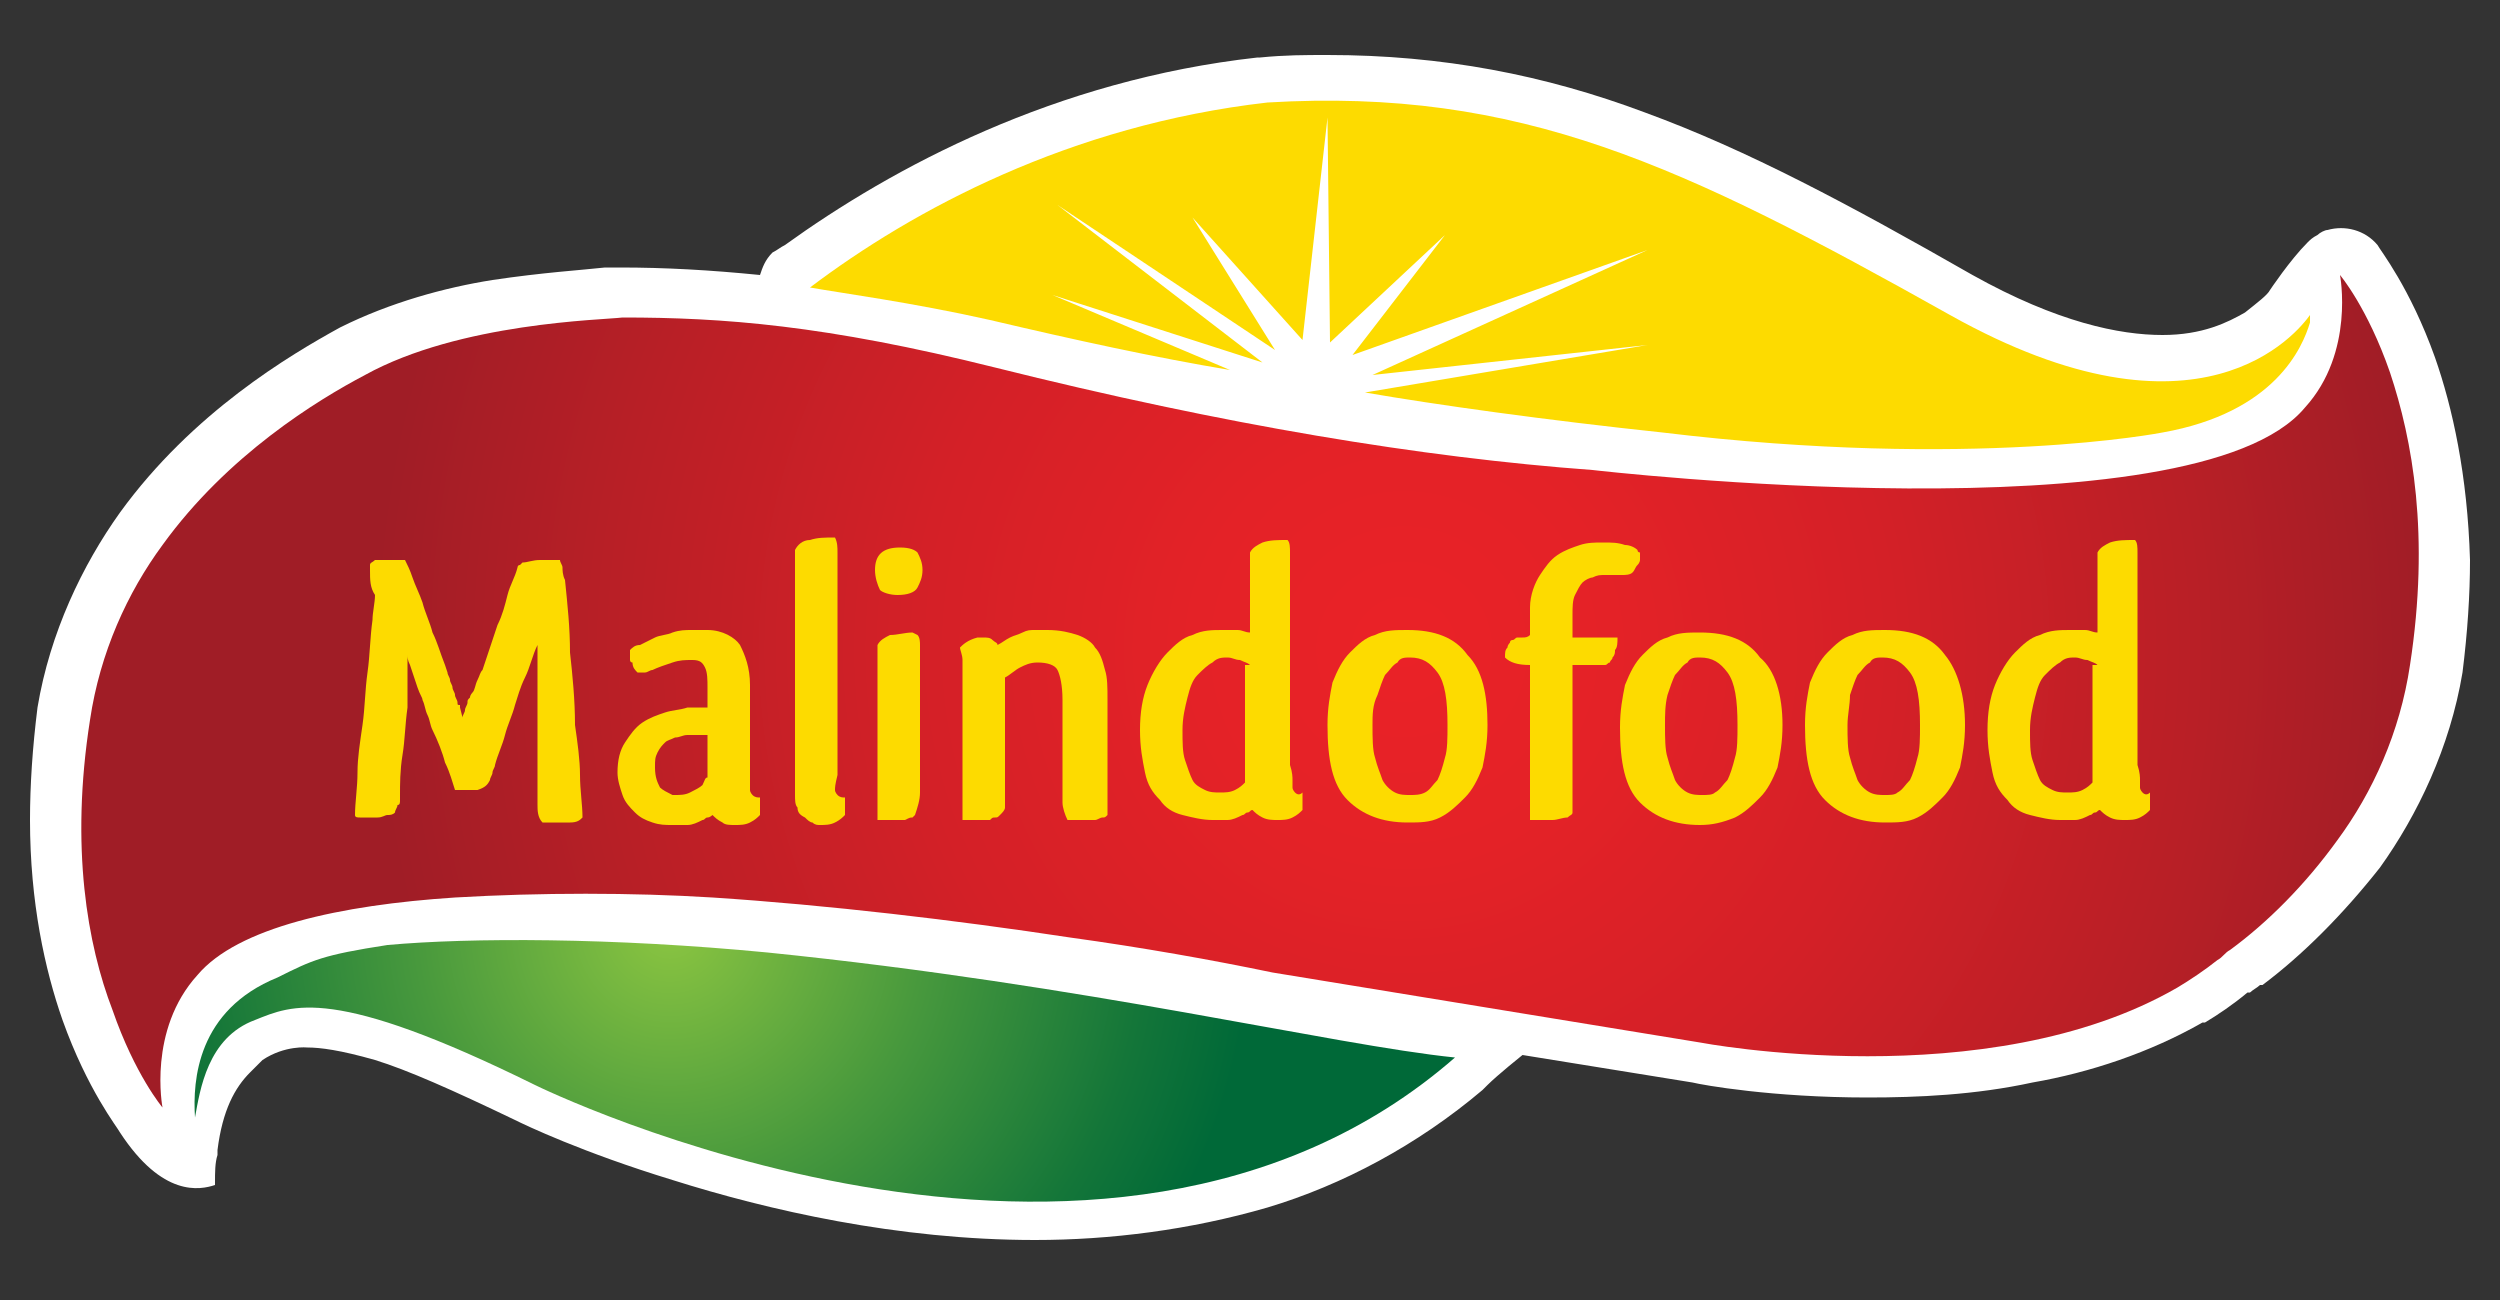 <?xml version="1.0" encoding="utf-8"?>
<!-- Generator: Adobe Illustrator 24.1.0, SVG Export Plug-In . SVG Version: 6.00 Build 0)  -->
<svg version="1.1" id="Layer_1" xmlns="http://www.w3.org/2000/svg" xmlns:xlink="http://www.w3.org/1999/xlink" x="0px" y="0px"
	 viewBox="0 0 100 52" style="enable-background:new 0 0 100 52;" xml:space="preserve">
<rect x="0" y="0" width="100" height="52" fill="#333333" stroke="none"/>
<style type="text/css">
	.st0{fill:#FFFFFF;}
	.st1{fill:#FDDB00;}
	.st2{fill:url(#SVGID_1_);}
	.st3{fill:url(#SVGID_2_);}
</style>
<g>
	<path class="st0" d="M97.4,14.3c-1-2.8-2.2-4.3-2.3-4.5c-0.5-0.6-1.3-0.8-2-0.6c0,0,0,0,0,0c-0.1,0-0.3,0.1-0.4,0.2
		c-0.2,0.1-0.3,0.2-0.4,0.3c-0.7,0.7-1.5,1.9-1.5,1.9c-0.1,0.2-0.5,0.5-1,0.9c-0.7,0.4-1.7,0.9-3.3,0.9c-1.7,0-4.2-0.5-7.6-2.4
		C74,8.2,69.9,6,65.8,4.5c-4-1.5-8.1-2.3-12.7-2.3c-0.9,0-1.7,0-2.7,0.1l-0.1,0c-8.1,0.9-14.6,4.4-18.9,7.5
		c-0.2,0.1-0.3,0.2-0.5,0.3c-0.3,0.3-0.4,0.6-0.5,0.9c-2-0.2-3.8-0.3-5.6-0.3l-0.2,0c0,0-0.2,0-0.4,0c-0.9,0.1-2.5,0.2-4.5,0.5
		c-1.9,0.3-4.1,0.9-6.1,1.9l0,0c0,0,0,0,0,0l0,0l0,0c0,0,0,0,0,0c-2,1.1-5.9,3.4-8.8,7.4c-1.5,2.1-2.8,4.8-3.3,7.8
		c-0.2,1.6-0.3,3.1-0.3,4.5c0,3.3,0.6,6,1.3,8c1,2.8,2.2,4.3,2.3,4.5c1.7,2.6,3.2,2.3,3.8,2.1c0,0,0-0.1,0-0.1c0-0.4,0-0.8,0.1-1.1
		c0-0.1,0-0.1,0-0.2c0,0,0,0,0,0c0.2-1.6,0.7-2.5,1.3-3.1h0c0,0,0,0,0.1-0.1c0,0,0,0,0,0c0,0,0,0,0.1-0.1c0,0,0,0,0,0
		c0,0,0,0,0.1-0.1c0,0,0,0,0,0c0,0,0,0,0.1-0.1l0,0c0,0,0,0,0.1-0.1c0,0,0,0,0,0c0.9-0.6,1.8-0.5,1.8-0.5c0.5,0,1.3,0.1,2.7,0.5
		c1.3,0.4,3.1,1.2,5.6,2.4c0,0,0,0,0,0c0.4,0.2,2.7,1.3,6.3,2.4c3.8,1.2,9,2.4,14.5,2.4c3,0,6.2-0.4,9.3-1.3c3-0.9,6-2.5,8.6-4.7
		c0,0,0,0,0,0c0,0,0.1-0.1,0.2-0.2c0,0,0,0,0,0c0,0,0,0,0,0c0.4-0.4,1.4-1.2,1.4-1.2l6.8,1.1c0.4,0.1,3.2,0.6,7,0.6
		c2,0,4.3-0.1,6.6-0.6c2.3-0.4,4.7-1.2,6.8-2.4l0.1,0c0.5-0.3,1.1-0.7,1.7-1.2l0.1,0c0.1-0.1,0.3-0.2,0.4-0.3l0.1,0
		c1.6-1.2,3.2-2.8,4.7-4.7c1.5-2.1,2.8-4.8,3.3-7.8c0.2-1.6,0.3-3.1,0.3-4.5C98.7,19,98.1,16.3,97.4,14.3z"/>
	<path class="st1" d="M32.4,11.5C32.3,11.5,32.5,11.5,32.4,11.5L32.4,11.5z M92.4,12.6c-0.5,0.7-4.4,5.6-14.4,0
		c-10.7-6-17.2-9.1-27.3-8.5C42.8,5,36.5,8.4,32.4,11.5c1.1,0.2,4.1,0.6,7.2,1.3c0,0,0,0,0,0c3.4,0.8,6.6,1.5,9.6,2l-7.1-3l8.4,2.7
		l-8.2-6.3L51,14l-3.3-5.3l4.4,4.9l1-8.9l0.1,9l4.6-4.3l-3.7,4.8L65.9,10l-11,5l11-1.2l-11.3,1.9c2.9,0.5,7.2,1.1,11.9,1.6l0,0
		c12.4,1.5,20,0,20,0l0,0c4.5-0.8,5.6-3.4,5.9-4.4C92.4,12.8,92.4,12.7,92.4,12.6C92.4,12.5,92.4,12.6,92.4,12.6z"/>
	<radialGradient id="SVGID_1_" cx="26.804" cy="37.07" r="25.233" gradientUnits="userSpaceOnUse">
		<stop  offset="0" style="stop-color:#8BC541"/>
		<stop  offset="0.403" style="stop-color:#48993D"/>
		<stop  offset="0.751" style="stop-color:#147639"/>
		<stop  offset="0.921" style="stop-color:#006938"/>
	</radialGradient>
	<path class="st2" d="M30.7,38.1c-6.2-0.6-11.9-0.6-15.2-0.3c-2.6,0.4-3,0.6-4.4,1.3c-3.2,1.3-3.4,4.1-3.3,5.6
		c0.2-1.1,0.5-3.2,2.4-3.9c1.5-0.6,3.1-1.4,11.2,2.6l0,0c0,0,22.7,11.2,36.8-1.1c0,0,0,0,0,0C53.3,41.8,43.5,39.4,30.7,38.1z"/>
	<radialGradient id="SVGID_2_" cx="56.169" cy="25.98" r="41.201" gradientUnits="userSpaceOnUse">
		<stop  offset="0" style="stop-color:#EA2227"/>
		<stop  offset="0.205" style="stop-color:#E42227"/>
		<stop  offset="0.474" style="stop-color:#D42027"/>
		<stop  offset="0.779" style="stop-color:#B81F26"/>
		<stop  offset="1" style="stop-color:#A01D26"/>
	</radialGradient>
	<path class="st3" d="M92.2,16.4C92.2,16.4,92.2,16.4,92.2,16.4L92.2,16.4z M95.6,14.9c-0.9-2.6-2-3.9-2-3.9s0.6,3.1-1.4,5.3
		c-4.4,5.3-28.5,2.5-28.5,2.5l0,0C56.9,18.3,49,17,39.8,14.7c-6.8-1.7-10.9-2-14.9-2c-0.8,0.1-6.5,0.2-10.3,2.3
		c-1.9,1-5.5,3.2-8.1,6.8c-1.4,1.9-2.5,4.3-2.9,7c-0.8,5.1-0.1,9,0.9,11.6c0.9,2.6,2,3.9,2,3.9s-0.6-3.1,1.4-5.3c0,0,0,0,0,0
		c0,0,0,0,0,0c0,0,0,0,0,0c0,0,0,0,0,0c0,0,0,0,0,0c1.6-1.9,5.7-2.8,10.3-3.1l0,0c3.4-0.2,7.1-0.2,10.3,0c4.6,0.3,9.7,0.9,14.3,1.6
		c2.9,0.4,5.7,0.9,8.1,1.4l17.1,2.8c0,0,11.5,2.2,19.1-2.2c0.5-0.3,1.1-0.7,1.6-1.1c0.2-0.1,0.3-0.3,0.5-0.4c1.5-1.1,3-2.6,4.3-4.4
		c1.4-1.9,2.5-4.3,2.9-7C97.2,21.4,96.5,17.6,95.6,14.9z"/>
	<g>
		<path class="st1" d="M14.8,22.8c0-0.1,0-0.1,0-0.2c0-0.1,0.1-0.1,0.2-0.2c0,0,0.1,0,0.2,0c0,0,0,0,0,0c0,0,0,0,0,0
			c0.3,0,0.6,0,1,0c0.1,0.2,0.2,0.4,0.3,0.7c0.1,0.3,0.3,0.7,0.4,1c0.1,0.4,0.3,0.8,0.4,1.2c0.2,0.4,0.3,0.8,0.5,1.3l0,0l0,0l0,0
			l0.1,0.3c0,0.1,0.1,0.2,0.1,0.3c0,0.1,0.1,0.2,0.1,0.3c0,0.1,0.1,0.2,0.1,0.3c0,0.1,0.1,0.2,0.1,0.3c0,0.1,0,0.1,0.1,0.1
			c0,0,0,0.1,0,0.1l0,0l0.1,0.4c0-0.1,0.1-0.2,0.1-0.3c0-0.1,0.1-0.2,0.1-0.3c0-0.1,0-0.1,0.1-0.2c0-0.1,0.1-0.2,0.1-0.2
			c0.1-0.1,0.1-0.3,0.2-0.5c0.1-0.2,0.1-0.3,0.2-0.4c0.1-0.3,0.2-0.6,0.3-0.9c0.1-0.3,0.2-0.6,0.3-0.9c0.2-0.4,0.3-0.8,0.4-1.2
			c0.1-0.4,0.3-0.7,0.4-1.1c0,0,0,0,0,0c0,0,0,0,0,0l0,0c0,0,0-0.1,0.1-0.1c0,0,0.1-0.1,0.1-0.1c0.2,0,0.4-0.1,0.7-0.1
			c0.3,0,0.5,0,0.8,0c0,0.1,0.1,0.2,0.1,0.3c0,0.1,0,0.3,0.1,0.5c0.1,1,0.2,1.9,0.2,2.9c0.1,0.9,0.2,1.9,0.2,2.9v0
			c0.1,0.7,0.2,1.4,0.2,2c0,0.6,0.1,1.2,0.1,1.7c-0.1,0.1-0.2,0.2-0.5,0.2c-0.2,0-0.6,0-1.1,0c-0.2-0.2-0.2-0.5-0.2-0.7
			c0-0.1,0-0.1,0-0.2c0-0.1,0-0.1,0-0.2c0-0.1,0-0.2,0-0.2c0-0.1,0-0.2,0-0.3c0-0.1,0-0.2,0-0.4c0-0.1,0-0.3,0-0.4
			c0-0.2,0-0.4,0-0.5c0-0.2,0-0.4,0-0.6c0-0.1,0-0.2,0-0.3c0-0.1,0-0.2,0-0.2v0c0-0.1,0-0.1,0-0.2c0-0.1,0-0.2,0-0.2
			c0-0.2,0-0.4,0-0.7c0-0.3,0-0.5,0-0.8c0-0.1,0-0.2,0-0.3c0-0.1,0-0.2,0-0.3c0-0.1,0-0.2,0-0.3c0-0.1,0-0.2,0-0.3
			c-0.2,0.4-0.3,0.9-0.5,1.3c-0.2,0.4-0.3,0.8-0.4,1.1c-0.1,0.4-0.3,0.8-0.4,1.2c-0.1,0.4-0.3,0.8-0.4,1.2c0,0.1-0.1,0.2-0.1,0.3
			c0,0.1-0.1,0.2-0.1,0.3l0,0c-0.1,0.2-0.2,0.3-0.5,0.4c-0.1,0-0.2,0-0.4,0c-0.2,0-0.3,0-0.5,0c-0.1-0.3-0.2-0.7-0.4-1.1
			c-0.1-0.4-0.3-0.9-0.5-1.3c-0.1-0.2-0.1-0.4-0.2-0.6c-0.1-0.2-0.1-0.4-0.2-0.6c0-0.1-0.1-0.2-0.2-0.5c-0.1-0.3-0.2-0.6-0.3-0.9
			c-0.1-0.2-0.1-0.3-0.1-0.4c0-0.1,0-0.1,0-0.2c0,0,0-0.1,0-0.1c0,0,0-0.1,0-0.1v0.4c0,0.1,0,0.2,0,0.3c0,0.1,0,0.2,0,0.3
			c0,0.3,0,0.6,0,0.8c0,0.3,0,0.5,0,0.7c-0.1,0.7-0.1,1.3-0.2,1.9c-0.1,0.6-0.1,1.2-0.1,1.6c0,0,0,0.1,0,0.2c0,0.1,0,0.2-0.1,0.2
			c0,0.1-0.1,0.2-0.1,0.3c-0.1,0.1-0.2,0.1-0.3,0.1c-0.1,0-0.2,0.1-0.4,0.1c-0.1,0-0.2,0-0.3,0c-0.1,0-0.3,0-0.4,0
			c-0.1,0-0.2,0-0.2-0.1c0-0.5,0.1-1.1,0.1-1.7c0-0.6,0.1-1.2,0.2-1.9c0.1-0.7,0.1-1.4,0.2-2.1c0.1-0.7,0.1-1.4,0.2-2.1
			c0-0.3,0.1-0.7,0.1-1C14.8,23.5,14.8,23.2,14.8,22.8z"/>
		<path class="st1" d="M25.2,26.4c0-0.1,0-0.1,0-0.1c0,0,0-0.1,0-0.1c0-0.1,0-0.1,0-0.2c0.1-0.1,0.2-0.2,0.4-0.2
			c0.2-0.1,0.4-0.2,0.6-0.3c0.2-0.1,0.5-0.1,0.7-0.2c0.3-0.1,0.5-0.1,0.8-0.1c0.1,0,0.2,0,0.3,0c0.1,0,0.2,0,0.3,0
			c0.6,0,1.1,0.3,1.3,0.6c0.2,0.4,0.4,0.9,0.4,1.6v0.7c0,0.3,0,0.6,0,0.9c0,0.3,0,0.6,0,0.9c0,0.1,0,0.2,0,0.3c0,0.1,0,0.3,0,0.4
			c0,0.1,0,0.2,0,0.4c0,0.1,0,0.2,0,0.3c0,0.1,0,0.2,0,0.3c0,0.1,0.1,0.2,0.1,0.2c0.1,0.1,0.2,0.1,0.3,0.1c0,0.1,0,0.2,0,0.4
			c0,0.1,0,0.2,0,0.3c-0.1,0.1-0.2,0.2-0.4,0.3c-0.2,0.1-0.4,0.1-0.6,0.1c-0.2,0-0.4,0-0.5-0.1c-0.2-0.1-0.3-0.2-0.4-0.3
			c0,0-0.1,0.1-0.2,0.1c-0.1,0-0.1,0.1-0.2,0.1c-0.2,0.1-0.4,0.2-0.6,0.2c-0.2,0-0.4,0-0.6,0c-0.3,0-0.5,0-0.8-0.1
			c-0.3-0.1-0.5-0.2-0.7-0.4c-0.2-0.2-0.4-0.4-0.5-0.7c-0.1-0.3-0.2-0.6-0.2-0.9c0-0.5,0.1-0.9,0.3-1.2c0.2-0.3,0.4-0.6,0.7-0.8
			c0.3-0.2,0.6-0.3,0.9-0.4c0.3-0.1,0.6-0.1,0.9-0.2c0.1,0,0.2,0,0.2,0c0.1,0,0.2,0,0.2,0c0.1,0,0.1,0,0.2,0c0.1,0,0.1,0,0.2,0v-0.8
			c0-0.3,0-0.6-0.1-0.8c-0.1-0.2-0.2-0.3-0.5-0.3c-0.3,0-0.5,0-0.8,0.1c-0.3,0.1-0.6,0.2-0.8,0.3c-0.1,0-0.2,0.1-0.3,0.1
			c-0.1,0-0.2,0-0.3,0c-0.1-0.1-0.2-0.2-0.2-0.4C25.2,26.5,25.2,26.4,25.2,26.4L25.2,26.4z M28.3,31.1c0-0.1,0-0.2,0-0.3
			c0-0.1,0-0.3,0-0.4v-1h-0.2c-0.1,0-0.2,0-0.3,0c-0.1,0-0.2,0-0.3,0h0c-0.2,0-0.3,0.1-0.5,0.1c-0.2,0.1-0.3,0.1-0.4,0.2
			c-0.1,0.1-0.2,0.2-0.3,0.4c-0.1,0.2-0.1,0.3-0.1,0.6c0,0.4,0.1,0.6,0.2,0.8c0.1,0.1,0.3,0.2,0.5,0.3h0.1c0.2,0,0.4,0,0.6-0.1
			c0.2-0.1,0.4-0.2,0.5-0.3l0,0c0,0,0,0,0,0C28.2,31.2,28.2,31.1,28.3,31.1z"/>
		<path class="st1" d="M33.4,31.6c0,0.1,0.1,0.2,0.1,0.2c0.1,0.1,0.2,0.1,0.3,0.1c0,0.1,0,0.2,0,0.4c0,0.1,0,0.2,0,0.3
			c-0.1,0.1-0.2,0.2-0.4,0.3c-0.2,0.1-0.4,0.1-0.6,0.1c-0.1,0-0.2,0-0.3-0.1c-0.1,0-0.2-0.1-0.3-0.2c-0.2-0.1-0.3-0.2-0.3-0.4
			c-0.1-0.1-0.1-0.3-0.1-0.5v-8c0-0.4,0-0.7,0-1c0-0.3,0-0.5,0-0.8c0.1-0.2,0.3-0.4,0.6-0.4c0.3-0.1,0.6-0.1,1-0.1
			c0.1,0.2,0.1,0.4,0.1,0.6c0,0.2,0,0.5,0,0.9v8C33.4,31.4,33.4,31.5,33.4,31.6z"/>
		<path class="st1" d="M35,22.8c0-0.6,0.3-0.9,1-0.9c0.4,0,0.6,0.1,0.7,0.2c0.1,0.2,0.2,0.4,0.2,0.7c0,0.3-0.1,0.5-0.2,0.7
			c-0.1,0.2-0.4,0.3-0.8,0.3c-0.3,0-0.6-0.1-0.7-0.2C35.1,23.4,35,23.1,35,22.8z M36.7,25.4c0.1,0.1,0.1,0.3,0.1,0.4
			c0,0.1,0,0.4,0,0.7v5.2c0,0.3-0.1,0.6-0.2,0.9c0,0-0.1,0.1-0.1,0.1c-0.1,0-0.1,0-0.3,0.1c-0.1,0-0.3,0-0.4,0c-0.2,0-0.4,0-0.7,0
			v-1.3c0-0.2,0-0.5,0-0.7c0-0.2,0-0.5,0-0.7v-2.7c0-0.4,0-0.7,0-0.9c0-0.2,0-0.5,0-0.7c0.1-0.2,0.3-0.3,0.5-0.4
			c0.3,0,0.6-0.1,0.9-0.1L36.7,25.4z"/>
		<path class="st1" d="M41.5,26.5c-0.3,0-0.5,0.1-0.7,0.2c-0.2,0.1-0.4,0.3-0.6,0.4l0,0v4.8c0,0.2,0,0.3,0,0.4
			c0,0.1-0.1,0.2-0.2,0.3c-0.1,0.1-0.1,0.1-0.2,0.1c-0.1,0-0.1,0-0.2,0.1c-0.1,0-0.2,0-0.3,0c-0.1,0-0.3,0-0.4,0h-0.4
			c0-0.4,0-0.9,0-1.4c0-0.5,0-1.1,0-1.7v-2.6c0-0.3,0-0.5,0-0.7c0-0.2-0.1-0.4-0.1-0.5c0.1-0.1,0.3-0.3,0.7-0.4c0.1,0,0.1,0,0.1,0
			c0,0,0.1,0,0.1,0c0.2,0,0.3,0,0.4,0.1c0.1,0.1,0.2,0.1,0.2,0.2c0.2-0.1,0.3-0.2,0.5-0.3c0.2-0.1,0.3-0.1,0.5-0.2
			c0.2-0.1,0.3-0.1,0.5-0.1c0.2,0,0.3,0,0.5,0c0.5,0,0.9,0.1,1.2,0.2c0.3,0.1,0.6,0.3,0.7,0.5c0.2,0.2,0.3,0.5,0.4,0.9
			c0.1,0.3,0.1,0.7,0.1,1.2v2.4c0,0.4,0,0.8,0,1.2c0,0.4,0,0.7,0,1c-0.1,0.1-0.1,0.1-0.2,0.1c-0.1,0-0.2,0.1-0.3,0.1
			c-0.1,0-0.3,0-0.4,0c-0.2,0-0.4,0-0.7,0c-0.1-0.2-0.2-0.5-0.2-0.7V28c0-0.6-0.1-1-0.2-1.2C42.2,26.6,41.9,26.5,41.5,26.5z"/>
		<path class="st1" d="M51.7,31.2c0,0.1,0,0.3,0,0.3c0,0.1,0.1,0.2,0.1,0.2c0.1,0.1,0.2,0.1,0.3,0c0,0.1,0,0.2,0,0.4
			c0,0.2,0,0.2,0,0.3c-0.1,0.1-0.2,0.2-0.4,0.3c-0.2,0.1-0.4,0.1-0.6,0.1c-0.2,0-0.4,0-0.6-0.1c-0.2-0.1-0.3-0.2-0.4-0.3
			c-0.1,0-0.1,0.1-0.2,0.1c-0.1,0-0.1,0.1-0.2,0.1v0c-0.2,0.1-0.4,0.2-0.6,0.2c-0.2,0-0.4,0-0.6,0c-0.4,0-0.8-0.1-1.2-0.2
			c-0.4-0.1-0.7-0.3-0.9-0.6c-0.3-0.3-0.5-0.6-0.6-1.1c-0.1-0.5-0.2-1-0.2-1.7c0-0.7,0.1-1.3,0.3-1.8c0.2-0.5,0.5-1,0.8-1.3
			c0.3-0.3,0.6-0.6,1-0.7c0.4-0.2,0.8-0.2,1.2-0.2c0.2,0,0.5,0,0.6,0c0.2,0,0.3,0.1,0.5,0.1v-1.7c0-0.3,0-0.6,0-0.9
			c0-0.2,0-0.4,0-0.6c0.1-0.2,0.3-0.3,0.5-0.4c0.3-0.1,0.6-0.1,1-0.1c0.1,0.1,0.1,0.3,0.1,0.5c0,0.2,0,0.4,0,0.8v5.2v1.8
			c0,0.2,0,0.4,0,0.7C51.7,30.9,51.7,31.1,51.7,31.2z M50,26.6c-0.1-0.1-0.2-0.1-0.4-0.2c-0.2,0-0.3-0.1-0.5-0.1
			c-0.2,0-0.4,0-0.6,0.2c-0.2,0.1-0.4,0.3-0.6,0.5c-0.2,0.2-0.3,0.5-0.4,0.9c-0.1,0.4-0.2,0.8-0.2,1.3c0,0.5,0,0.9,0.1,1.2
			c0.1,0.3,0.2,0.6,0.3,0.8c0.1,0.2,0.3,0.3,0.5,0.4c0.2,0.1,0.4,0.1,0.6,0.1c0.2,0,0.4,0,0.6-0.1c0.2-0.1,0.3-0.2,0.4-0.3l0,0
			c0,0,0-0.1,0-0.2c0-0.1,0-0.2,0-0.3c0-0.1,0-0.3,0-0.4V26.6z"/>
		<path class="st1" d="M59.5,29c0,0.7-0.1,1.2-0.2,1.7c-0.2,0.5-0.4,0.9-0.7,1.2c-0.3,0.3-0.6,0.6-1,0.8c-0.4,0.2-0.8,0.2-1.3,0.2
			c-1,0-1.8-0.3-2.4-0.9c-0.6-0.6-0.8-1.6-0.8-3c0-0.7,0.1-1.2,0.2-1.7c0.2-0.5,0.4-0.9,0.7-1.2c0.3-0.3,0.6-0.6,1-0.7
			c0.4-0.2,0.8-0.2,1.3-0.2c1.1,0,1.9,0.3,2.4,1C59.3,26.8,59.5,27.8,59.5,29z M54.9,29c0,0.5,0,1,0.1,1.3c0.1,0.4,0.2,0.6,0.3,0.9
			c0.1,0.2,0.3,0.4,0.5,0.5c0.2,0.1,0.4,0.1,0.6,0.1c0.2,0,0.4,0,0.6-0.1c0.2-0.1,0.3-0.3,0.5-0.5c0.1-0.2,0.2-0.5,0.3-0.9
			c0.1-0.3,0.1-0.8,0.1-1.3c0-1-0.1-1.7-0.4-2.1c-0.3-0.4-0.6-0.6-1.1-0.6c-0.2,0-0.4,0-0.5,0.2c-0.2,0.1-0.3,0.3-0.5,0.5
			c-0.1,0.2-0.2,0.5-0.3,0.8C54.9,28.2,54.9,28.6,54.9,29z"/>
		<path class="st1" d="M65.5,22c0,0.1,0.1,0.1,0.1,0.1c0,0,0,0.1,0,0.2c0,0.1,0,0.1,0,0.1c0,0,0,0.1-0.1,0.2
			c-0.1,0.1-0.1,0.2-0.2,0.3C65.2,23,65,23,64.9,23c-0.1,0-0.1,0-0.1,0c-0.1,0-0.2,0-0.3,0c-0.1,0-0.2,0-0.3,0c-0.2,0-0.3,0-0.5,0.1
			c-0.1,0-0.3,0.1-0.4,0.2c-0.1,0.1-0.2,0.3-0.3,0.5c-0.1,0.2-0.1,0.5-0.1,0.8c0,0.2,0,0.3,0,0.4c0,0.1,0,0.3,0,0.5h0.7
			c0.2,0,0.4,0,0.6,0c0.2,0,0.4,0,0.5,0c0,0.2,0,0.4-0.1,0.5c0,0.1,0,0.2-0.1,0.3c0,0.1-0.1,0.1-0.1,0.2c-0.1,0-0.1,0.1-0.2,0.1l0,0
			c0,0-0.1,0-0.1,0c0,0-0.1,0-0.1,0c-0.2,0-0.3,0-0.5,0c-0.2,0-0.4,0-0.6,0c0,0.4,0,0.9,0,1.4c0,0.5,0,1,0,1.5c0,0.5,0,1,0,1.5
			c0,0.5,0,0.9,0,1.3c0,0.1,0,0.1,0,0.2c0,0.1-0.1,0.1-0.2,0.2c-0.2,0-0.4,0.1-0.6,0.1c-0.2,0-0.3,0-0.4,0c-0.2,0-0.3,0-0.5,0
			c0-0.1,0-0.1,0-0.2c0-0.1,0-0.2,0-0.2v-0.9c0-0.1,0-0.3,0-0.5c0-0.2,0-0.3,0-0.5v-1.9c0-0.3,0-0.7,0-1c0-0.3,0-0.7,0-1
			c-0.5,0-0.8-0.1-1-0.3c0-0.2,0-0.3,0.1-0.4c0-0.1,0.1-0.2,0.1-0.2c0-0.1,0.1-0.1,0.1-0.1c0.1,0,0.1-0.1,0.2-0.1c0.1,0,0.1,0,0.2,0
			c0.1,0,0.2,0,0.3-0.1c0-0.2,0-0.4,0-0.6c0-0.2,0-0.4,0-0.5v0c0-0.5,0.2-1,0.4-1.3c0.2-0.3,0.4-0.6,0.7-0.8
			c0.3-0.2,0.6-0.3,0.9-0.4c0.3-0.1,0.6-0.1,0.9-0.1c0.4,0,0.6,0,0.9,0.1C65.2,21.8,65.4,21.9,65.5,22L65.5,22z"/>
		<path class="st1" d="M71.3,29c0,0.7-0.1,1.2-0.2,1.7c-0.2,0.5-0.4,0.9-0.7,1.2c-0.3,0.3-0.6,0.6-1,0.8C68.9,32.9,68.5,33,68,33
			c-1,0-1.8-0.3-2.4-0.9c-0.6-0.6-0.8-1.6-0.8-3c0-0.7,0.1-1.2,0.2-1.7c0.2-0.5,0.4-0.9,0.7-1.2c0.3-0.3,0.6-0.6,1-0.7
			c0.4-0.2,0.8-0.2,1.3-0.2c1.1,0,1.9,0.3,2.4,1C71,26.8,71.3,27.8,71.3,29z M66.6,29c0,0.5,0,1,0.1,1.3c0.1,0.4,0.2,0.6,0.3,0.9
			c0.1,0.2,0.3,0.4,0.5,0.5c0.2,0.1,0.4,0.1,0.6,0.1c0.2,0,0.4,0,0.5-0.1c0.2-0.1,0.3-0.3,0.5-0.5c0.1-0.2,0.2-0.5,0.3-0.9
			c0.1-0.3,0.1-0.8,0.1-1.3c0-1-0.1-1.7-0.4-2.1c-0.3-0.4-0.6-0.6-1.1-0.6c-0.2,0-0.4,0-0.5,0.2c-0.2,0.1-0.3,0.3-0.5,0.5
			c-0.1,0.2-0.2,0.5-0.3,0.8C66.6,28.2,66.6,28.6,66.6,29z"/>
		<path class="st1" d="M78.6,29c0,0.7-0.1,1.2-0.2,1.7c-0.2,0.5-0.4,0.9-0.7,1.2c-0.3,0.3-0.6,0.6-1,0.8c-0.4,0.2-0.8,0.2-1.3,0.2
			c-1,0-1.8-0.3-2.4-0.9c-0.6-0.6-0.8-1.6-0.8-3c0-0.7,0.1-1.2,0.2-1.7c0.2-0.5,0.4-0.9,0.7-1.2c0.3-0.3,0.6-0.6,1-0.7
			c0.4-0.2,0.8-0.2,1.3-0.2c1.1,0,1.9,0.3,2.4,1C78.3,26.8,78.6,27.8,78.6,29z M73.9,29c0,0.5,0,1,0.1,1.3c0.1,0.4,0.2,0.6,0.3,0.9
			c0.1,0.2,0.3,0.4,0.5,0.5c0.2,0.1,0.4,0.1,0.6,0.1c0.2,0,0.4,0,0.5-0.1c0.2-0.1,0.3-0.3,0.5-0.5c0.1-0.2,0.2-0.5,0.3-0.9
			c0.1-0.3,0.1-0.8,0.1-1.3c0-1-0.1-1.7-0.4-2.1c-0.3-0.4-0.6-0.6-1.1-0.6c-0.2,0-0.4,0-0.5,0.2c-0.2,0.1-0.3,0.3-0.5,0.5
			c-0.1,0.2-0.2,0.5-0.3,0.8C74,28.2,73.9,28.6,73.9,29z"/>
		<path class="st1" d="M85.6,31.2c0,0.1,0,0.3,0,0.3c0,0.1,0.1,0.2,0.1,0.2c0.1,0.1,0.2,0.1,0.3,0c0,0.1,0,0.2,0,0.4
			c0,0.2,0,0.2,0,0.3c-0.1,0.1-0.2,0.2-0.4,0.3c-0.2,0.1-0.4,0.1-0.6,0.1c-0.2,0-0.4,0-0.6-0.1c-0.2-0.1-0.3-0.2-0.4-0.3
			c-0.1,0-0.1,0.1-0.2,0.1c-0.1,0-0.1,0.1-0.2,0.1v0c-0.2,0.1-0.4,0.2-0.6,0.2c-0.2,0-0.4,0-0.6,0c-0.4,0-0.8-0.1-1.2-0.2
			c-0.4-0.1-0.7-0.3-0.9-0.6c-0.3-0.3-0.5-0.6-0.6-1.1c-0.1-0.5-0.2-1-0.2-1.7c0-0.7,0.1-1.3,0.3-1.8c0.2-0.5,0.5-1,0.8-1.3
			c0.3-0.3,0.6-0.6,1-0.7c0.4-0.2,0.8-0.2,1.2-0.2c0.3,0,0.5,0,0.6,0c0.2,0,0.3,0.1,0.5,0.1v-1.7c0-0.3,0-0.6,0-0.9
			c0-0.2,0-0.4,0-0.6c0.1-0.2,0.3-0.3,0.5-0.4c0.3-0.1,0.6-0.1,1-0.1c0.1,0.1,0.1,0.3,0.1,0.5c0,0.2,0,0.4,0,0.8v5.2v1.8
			c0,0.2,0,0.4,0,0.7C85.6,30.9,85.6,31.1,85.6,31.2z M83.9,26.6c-0.1-0.1-0.2-0.1-0.4-0.2c-0.2,0-0.3-0.1-0.5-0.1
			c-0.2,0-0.4,0-0.6,0.2c-0.2,0.1-0.4,0.3-0.6,0.5c-0.2,0.2-0.3,0.5-0.4,0.9c-0.1,0.4-0.2,0.8-0.2,1.3c0,0.5,0,0.9,0.1,1.2
			c0.1,0.3,0.2,0.6,0.3,0.8c0.1,0.2,0.3,0.3,0.5,0.4c0.2,0.1,0.4,0.1,0.6,0.1c0.2,0,0.4,0,0.6-0.1c0.2-0.1,0.3-0.2,0.4-0.3l0,0
			c0,0,0-0.1,0-0.2c0-0.1,0-0.2,0-0.3c0-0.1,0-0.3,0-0.4V26.6z"/>
	</g>
</g>
</svg>
